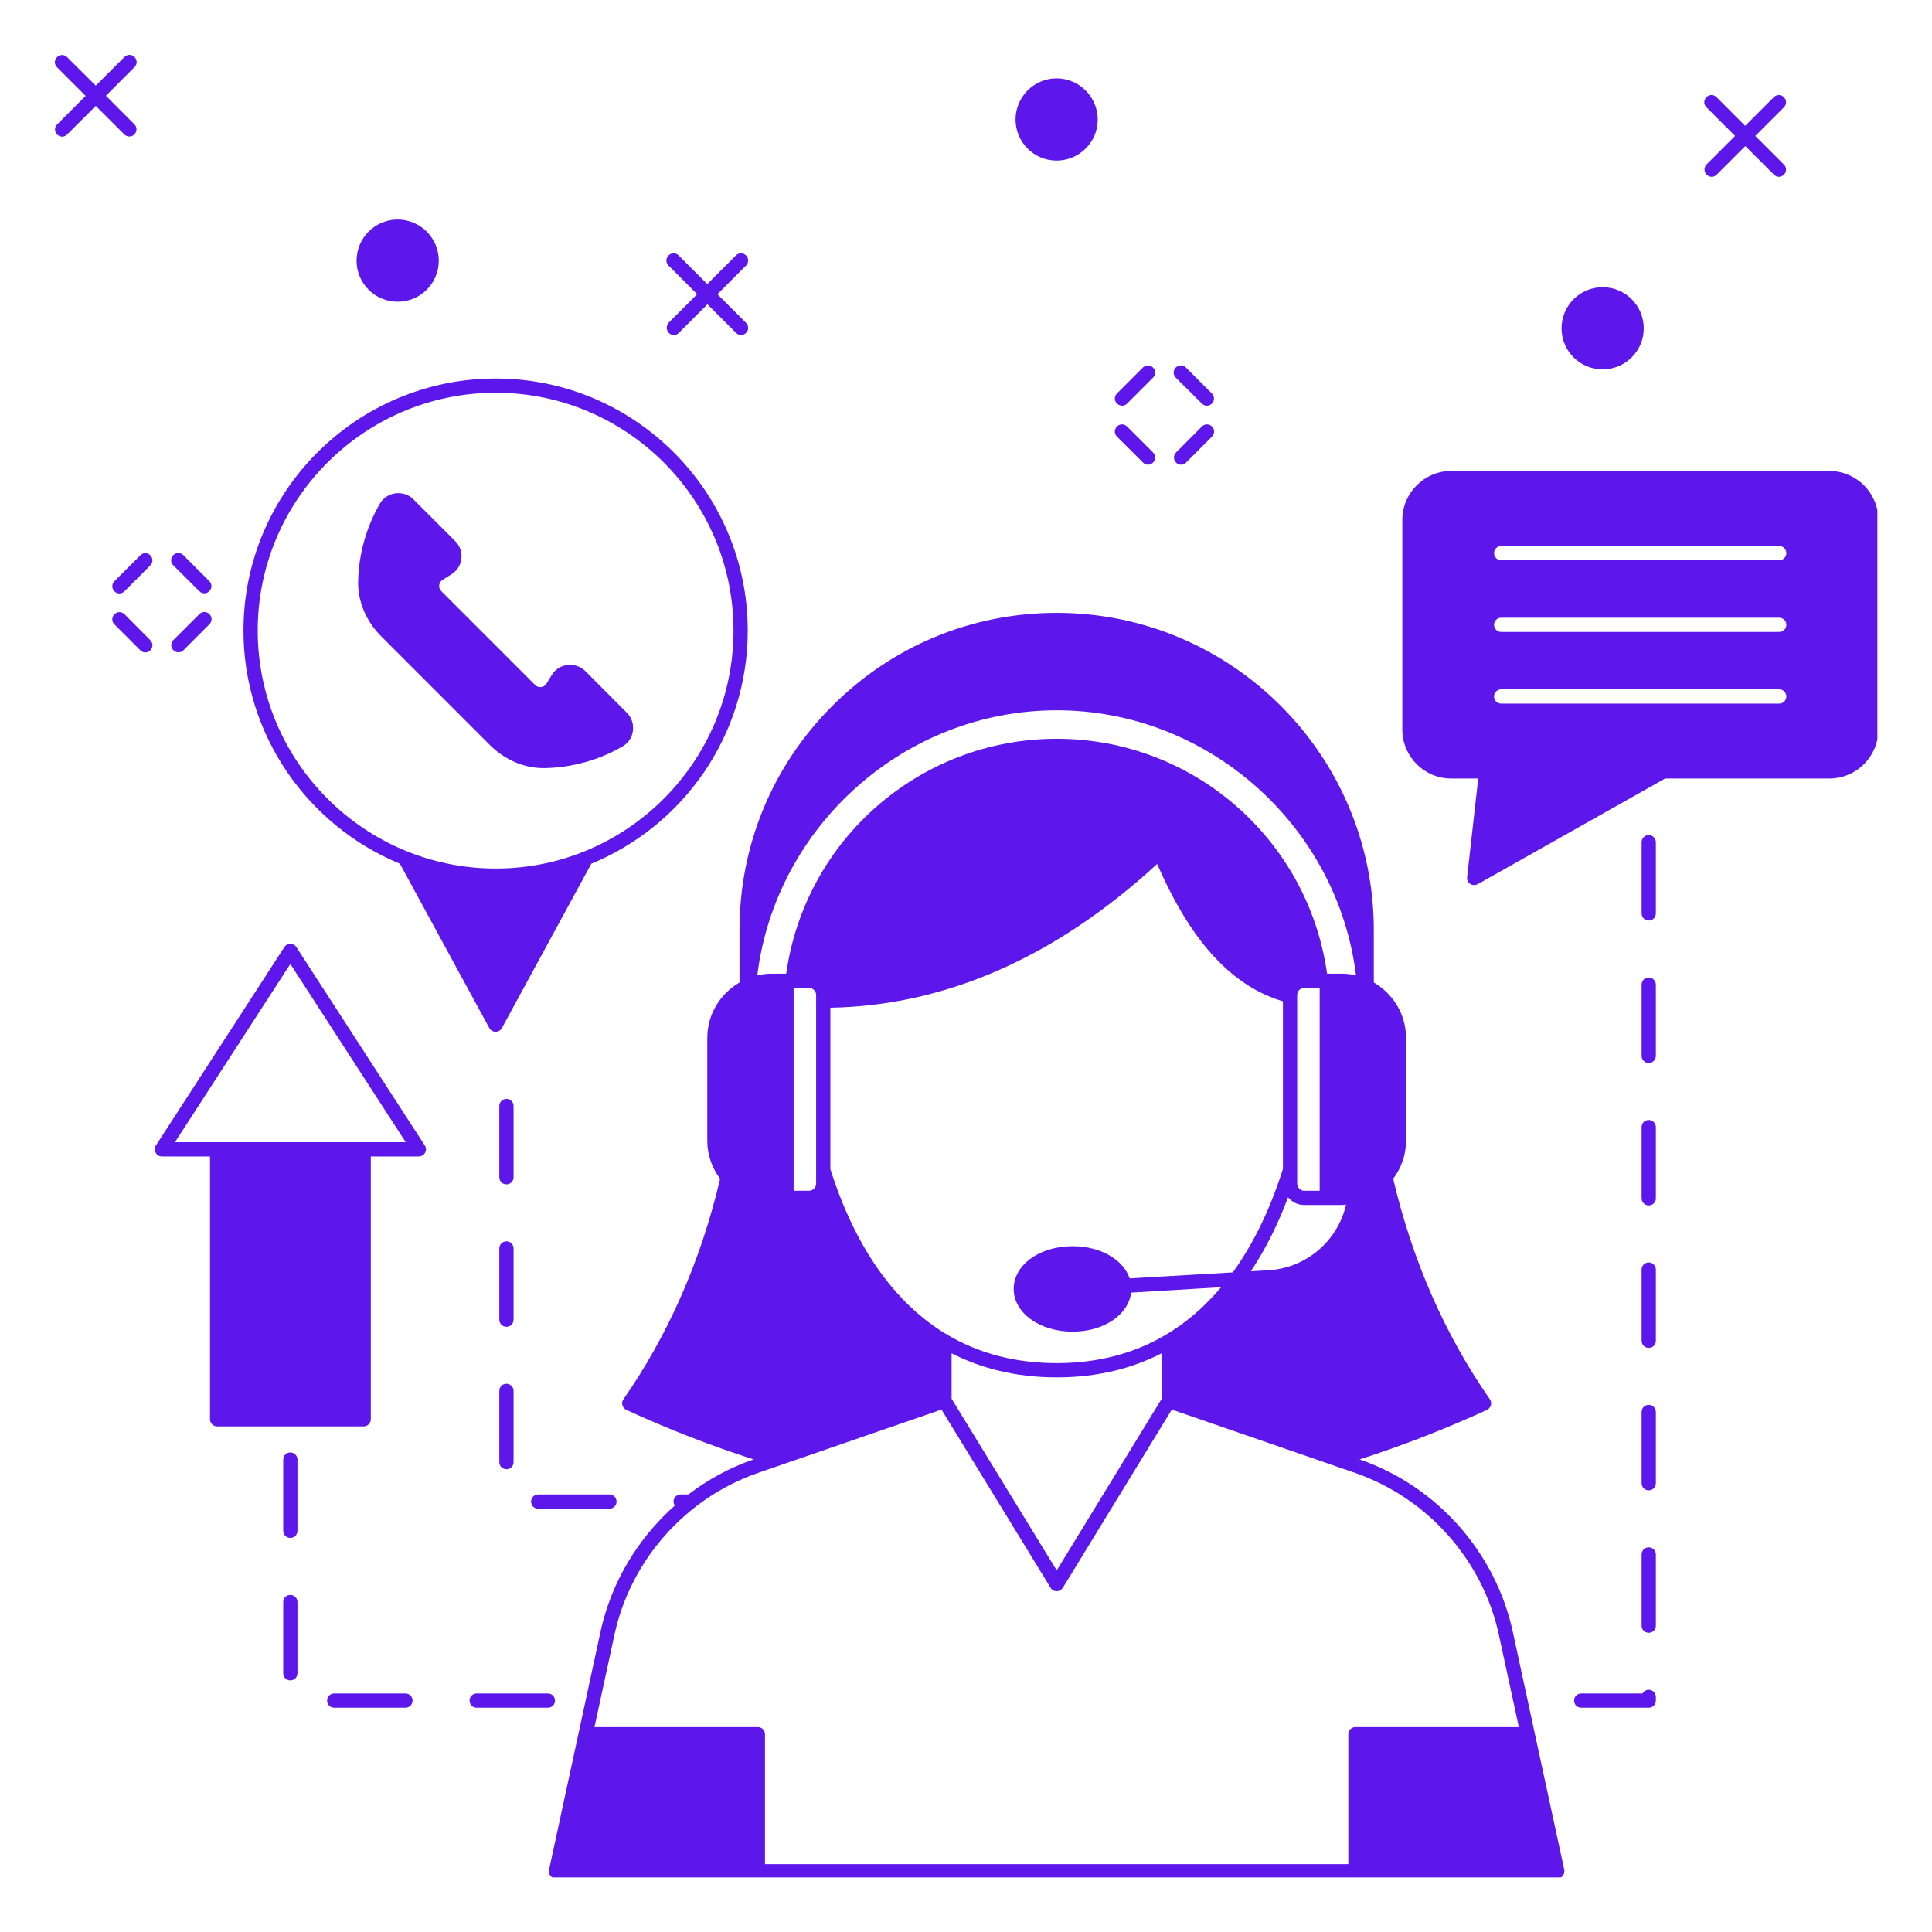 <svg xmlns="http://www.w3.org/2000/svg" xmlns:xlink="http://www.w3.org/1999/xlink" width="500" zoomAndPan="magnify" viewBox="0 0 375 375" height="500" preserveAspectRatio="xMidYMid meet" version="1.0"><defs><clipPath id="cd76cff5a1"><path d="M 106 118 L 304 118 L 304 364.402 L 106 364.402 Z M 106 118 " clip-rule="nonzero"/></clipPath><clipPath id="371744b3ae"><path d="M 272 91 L 364.402 91 L 364.402 172 L 272 172 Z M 272 91 " clip-rule="nonzero"/></clipPath><clipPath id="00057205b6"><path d="M 10.402 10.402 L 27 10.402 L 27 27 L 10.402 27 Z M 10.402 10.402 " clip-rule="nonzero"/></clipPath></defs><rect x="-37.5" width="450" fill="#ffffff" y="-37.5" height="450" fill-opacity="1"/><rect x="-37.5" width="450" fill="#ffffff" y="-37.5" height="450" fill-opacity="1"/><path fill="#5e17eb" d="M 320.02 162.086 C 319.246 162.086 318.637 162.695 318.637 163.469 L 318.637 177.293 C 318.637 178.066 319.246 178.676 320.02 178.676 C 320.793 178.676 321.402 178.066 321.402 177.293 L 321.402 163.469 C 321.402 162.723 320.793 162.086 320.02 162.086 Z M 320.02 162.086 " fill-opacity="1" fill-rule="nonzero"/><path fill="#5e17eb" d="M 320.02 327.98 C 319.492 327.98 319.051 328.258 318.801 328.699 L 306.914 328.699 C 306.141 328.699 305.531 329.309 305.531 330.082 C 305.531 330.859 306.141 331.465 306.914 331.465 L 320.02 331.465 C 320.793 331.465 321.402 330.859 321.402 330.082 L 321.402 329.363 C 321.402 328.617 320.793 327.98 320.02 327.98 Z M 320.02 327.98 " fill-opacity="1" fill-rule="nonzero"/><path fill="#5e17eb" d="M 320.02 189.734 C 319.246 189.734 318.637 190.344 318.637 191.117 L 318.637 204.941 C 318.637 205.719 319.246 206.324 320.02 206.324 C 320.793 206.324 321.402 205.719 321.402 204.941 L 321.402 191.117 C 321.402 190.371 320.793 189.734 320.02 189.734 Z M 320.02 189.734 " fill-opacity="1" fill-rule="nonzero"/><path fill="#5e17eb" d="M 320.02 217.387 C 319.246 217.387 318.637 217.992 318.637 218.766 L 318.637 232.594 C 318.637 233.367 319.246 233.973 320.02 233.973 C 320.793 233.973 321.402 233.367 321.402 232.594 L 321.402 218.766 C 321.402 218.02 320.793 217.387 320.02 217.387 Z M 320.02 217.387 " fill-opacity="1" fill-rule="nonzero"/><path fill="#5e17eb" d="M 320.02 272.684 C 319.246 272.684 318.637 273.293 318.637 274.066 L 318.637 287.891 C 318.637 288.664 319.246 289.273 320.02 289.273 C 320.793 289.273 321.402 288.664 321.402 287.891 L 321.402 274.066 C 321.402 273.32 320.793 272.684 320.02 272.684 Z M 320.02 272.684 " fill-opacity="1" fill-rule="nonzero"/><path fill="#5e17eb" d="M 320.02 245.035 C 319.246 245.035 318.637 245.645 318.637 246.418 L 318.637 260.242 C 318.637 261.016 319.246 261.625 320.02 261.625 C 320.793 261.625 321.402 261.016 321.402 260.242 L 321.402 246.418 C 321.402 245.672 320.793 245.035 320.02 245.035 Z M 320.02 245.035 " fill-opacity="1" fill-rule="nonzero"/><path fill="#5e17eb" d="M 320.02 300.332 C 319.246 300.332 318.637 300.941 318.637 301.715 L 318.637 315.539 C 318.637 316.312 319.246 316.922 320.02 316.922 C 320.793 316.922 321.402 316.312 321.402 315.539 L 321.402 301.715 C 321.402 300.969 320.793 300.332 320.02 300.332 Z M 320.02 300.332 " fill-opacity="1" fill-rule="nonzero"/><path fill="#5e17eb" d="M 56.355 281.918 C 55.582 281.918 54.973 282.527 54.973 283.301 L 54.973 297.125 C 54.973 297.898 55.582 298.508 56.355 298.508 C 57.129 298.508 57.738 297.898 57.738 297.125 L 57.738 283.301 C 57.738 282.555 57.129 281.918 56.355 281.918 Z M 56.355 281.918 " fill-opacity="1" fill-rule="nonzero"/><path fill="#5e17eb" d="M 56.355 309.566 C 55.582 309.566 54.973 310.176 54.973 310.949 L 54.973 324.773 C 54.973 325.551 55.582 326.156 56.355 326.156 C 57.129 326.156 57.738 325.551 57.738 324.773 L 57.738 310.949 C 57.738 310.203 57.129 309.566 56.355 309.566 Z M 56.355 309.566 " fill-opacity="1" fill-rule="nonzero"/><path fill="#5e17eb" d="M 78.695 328.699 L 64.871 328.699 C 64.098 328.699 63.488 329.309 63.488 330.082 C 63.488 330.859 64.098 331.465 64.871 331.465 L 78.695 331.465 C 79.469 331.465 80.078 330.859 80.078 330.082 C 80.078 329.309 79.469 328.699 78.695 328.699 Z M 78.695 328.699 " fill-opacity="1" fill-rule="nonzero"/><path fill="#5e17eb" d="M 107.727 330.082 C 107.727 329.309 107.121 328.699 106.344 328.699 L 92.52 328.699 C 91.746 328.699 91.137 329.309 91.137 330.082 C 91.137 330.859 91.746 331.465 92.52 331.465 L 106.344 331.465 C 107.121 331.465 107.727 330.859 107.727 330.082 Z M 107.727 330.082 " fill-opacity="1" fill-rule="nonzero"/><path fill="#5e17eb" d="M 98.301 268.59 C 97.523 268.59 96.918 269.199 96.918 269.973 L 96.918 283.797 C 96.918 284.574 97.523 285.18 98.301 285.18 C 99.074 285.18 99.684 284.574 99.684 283.797 L 99.684 269.973 C 99.684 269.227 99.074 268.59 98.301 268.59 Z M 98.301 268.59 " fill-opacity="1" fill-rule="nonzero"/><path fill="#5e17eb" d="M 99.684 214.676 C 99.684 213.902 99.074 213.293 98.301 213.293 C 97.523 213.293 96.918 213.902 96.918 214.676 L 96.918 228.5 C 96.918 229.273 97.523 229.883 98.301 229.883 C 99.074 229.883 99.684 229.273 99.684 228.5 Z M 99.684 214.676 " fill-opacity="1" fill-rule="nonzero"/><path fill="#5e17eb" d="M 99.684 242.324 C 99.684 241.551 99.074 240.941 98.301 240.941 C 97.523 240.941 96.918 241.551 96.918 242.324 L 96.918 256.148 C 96.918 256.922 97.523 257.531 98.301 257.531 C 99.074 257.531 99.684 256.922 99.684 256.148 Z M 99.684 242.324 " fill-opacity="1" fill-rule="nonzero"/><path fill="#5e17eb" d="M 104.465 290.074 C 103.691 290.074 103.082 290.684 103.082 291.457 C 103.082 292.23 103.691 292.84 104.465 292.84 L 118.289 292.84 C 119.062 292.84 119.672 292.23 119.672 291.457 C 119.672 290.684 119.062 290.074 118.289 290.074 Z M 104.465 290.074 " fill-opacity="1" fill-rule="nonzero"/><g clip-path="url(#cd76cff5a1)"><path fill="#5e17eb" d="M 263.973 283.301 L 263.891 283.273 C 272.074 280.648 280.371 277.438 288.637 273.652 C 288.996 273.457 289.273 273.152 289.383 272.738 C 289.496 272.352 289.41 271.938 289.191 271.605 C 280.453 259.082 274.148 244.676 270.418 228.805 C 271.965 226.73 272.906 224.215 272.906 221.449 L 272.906 201.43 C 272.906 196.84 270.359 192.859 266.656 190.703 L 266.656 180.527 C 266.656 146.574 239.035 118.953 205.109 118.953 C 188.656 118.953 173.172 125.367 161.562 137.008 C 149.922 148.621 143.535 164.078 143.535 180.527 L 143.535 190.703 C 139.828 192.859 137.285 196.84 137.285 201.43 L 137.285 221.449 C 137.285 224.215 138.227 226.73 139.773 228.805 C 136.039 244.676 129.711 259.082 121 271.605 C 120.75 271.938 120.695 272.352 120.805 272.738 C 120.918 273.152 121.191 273.457 121.551 273.652 C 129.793 277.438 138.086 280.648 146.27 283.273 L 146.188 283.301 C 141.625 284.875 137.367 287.199 133.609 290.074 L 132.113 290.074 C 131.34 290.074 130.73 290.684 130.73 291.457 C 130.73 291.734 130.844 292.012 130.98 292.23 C 123.793 298.59 118.621 307.164 116.547 316.758 L 106.566 362.93 C 106.484 363.316 106.566 363.762 106.844 364.094 C 107.094 364.395 107.508 364.59 107.922 364.59 L 302.27 364.59 C 302.684 364.59 303.07 364.395 303.348 364.094 C 303.594 363.762 303.707 363.316 303.625 362.93 L 293.641 316.758 C 290.297 301.301 278.934 288.473 263.973 283.301 Z M 205.109 264.582 C 178.648 264.582 166.621 244.148 161.176 226.926 L 161.176 195.598 C 183.57 195.184 204.887 185.809 224.602 167.699 C 229.055 177.875 236.324 190.621 249.016 194.352 L 249.016 226.895 C 246.914 233.559 243.816 240.691 239.285 246.969 L 219.266 248.133 C 218.047 244.508 213.625 241.883 208.207 241.883 C 201.762 241.883 196.758 245.504 196.758 250.176 C 196.758 254.82 201.762 258.473 208.207 258.473 C 214.262 258.473 219.043 255.18 219.543 250.895 L 237.016 249.844 C 229.883 258.332 219.707 264.582 205.109 264.582 Z M 225.484 262.676 L 225.484 271.496 L 205.109 304.812 L 184.703 271.496 L 184.703 262.676 C 190.398 265.578 197.117 267.348 205.109 267.348 C 213.098 267.348 219.789 265.578 225.484 262.676 Z M 205.109 137.867 C 234.555 137.867 259.633 160.316 263.199 189.32 C 262.316 189.102 261.402 188.988 260.461 188.988 L 257.586 188.988 C 253.91 162.914 231.598 143.395 205.109 143.395 C 178.621 143.395 156.281 162.914 152.602 188.988 L 149.727 188.988 C 148.789 188.988 147.875 189.102 146.988 189.32 C 150.559 160.316 175.633 137.867 205.109 137.867 Z M 251.781 193.137 C 251.781 192.363 252.391 191.754 253.164 191.754 L 256.148 191.754 L 256.148 231.125 L 253.164 231.125 C 252.391 231.125 251.781 230.492 251.781 229.746 Z M 157.027 191.754 C 157.773 191.754 158.41 192.363 158.41 193.137 L 158.41 229.746 C 158.41 230.492 157.773 231.125 157.027 231.125 L 154.039 231.125 L 154.039 191.754 Z M 250.012 232.398 C 250.785 233.312 251.891 233.891 253.164 233.891 L 260.461 233.891 C 260.738 233.891 260.988 233.809 261.266 233.809 C 259.688 240.777 253.633 246.113 246.223 246.555 L 242.793 246.75 C 245.836 242.188 248.188 237.266 250.012 232.398 Z M 263.09 335.227 C 262.316 335.227 261.707 335.836 261.707 336.609 L 261.707 361.824 L 148.484 361.824 L 148.484 336.609 C 148.484 335.836 147.875 335.227 147.102 335.227 L 115.387 335.227 L 119.258 317.336 C 122.383 302.82 133.055 290.793 147.102 285.898 L 182.742 273.598 L 203.918 308.184 C 204.168 308.602 204.609 308.848 205.109 308.848 C 205.578 308.848 206.02 308.602 206.297 308.184 L 227.449 273.598 L 263.062 285.898 C 277.109 290.793 287.809 302.82 290.934 317.336 L 294.805 335.227 Z M 263.09 335.227 " fill-opacity="1" fill-rule="nonzero"/></g><g clip-path="url(#371744b3ae)"><path fill="#5e17eb" d="M 355.078 91.414 L 281.668 91.414 C 276.445 91.414 272.188 95.699 272.188 100.926 L 272.188 141.598 C 272.188 146.852 276.445 151.109 281.668 151.109 L 286.922 151.109 L 284.766 170.27 C 284.711 170.77 284.934 171.293 285.375 171.57 C 285.598 171.734 285.871 171.793 286.121 171.793 C 286.371 171.793 286.59 171.734 286.812 171.625 L 323.199 151.109 L 355.078 151.109 C 360.332 151.109 364.59 146.852 364.59 141.598 L 364.59 100.926 C 364.59 95.699 360.332 91.414 355.078 91.414 Z M 289.992 135.184 C 289.992 134.41 290.629 133.801 291.375 133.801 L 345.348 133.801 C 346.121 133.801 346.727 134.41 346.727 135.184 C 346.727 135.957 346.121 136.566 345.348 136.566 L 291.375 136.566 C 290.629 136.566 289.992 135.957 289.992 135.184 Z M 289.992 121.277 C 289.992 120.5 290.629 119.895 291.375 119.895 L 345.348 119.895 C 346.121 119.895 346.727 120.5 346.727 121.277 C 346.727 122.023 346.121 122.66 345.348 122.66 L 291.375 122.66 C 290.629 122.66 289.992 122.023 289.992 121.277 Z M 345.348 108.75 L 291.375 108.75 C 290.629 108.75 289.992 108.113 289.992 107.367 C 289.992 106.594 290.629 105.984 291.375 105.984 L 345.348 105.984 C 346.121 105.984 346.727 106.594 346.727 107.367 C 346.727 108.113 346.121 108.75 345.348 108.75 Z M 345.348 108.75 " fill-opacity="1" fill-rule="nonzero"/></g><path fill="#5e17eb" d="M 57.516 183.82 C 57.02 183.016 55.719 183.016 55.195 183.82 L 30.254 222.336 C 30.004 222.75 29.977 223.301 30.227 223.746 C 30.449 224.188 30.918 224.465 31.414 224.465 L 40.762 224.465 L 40.762 275.477 C 40.762 276.223 41.371 276.859 42.145 276.859 L 70.594 276.859 C 71.34 276.859 71.977 276.223 71.977 275.477 L 71.977 224.465 L 81.297 224.465 C 81.793 224.465 82.262 224.188 82.512 223.746 C 82.762 223.301 82.734 222.75 82.457 222.336 Z M 33.961 221.699 L 56.355 187.109 L 78.75 221.699 Z M 33.961 221.699 " fill-opacity="1" fill-rule="nonzero"/><g clip-path="url(#00057205b6)"><path fill="#5e17eb" d="M 25.113 26.496 C 25.473 26.496 25.832 26.355 26.078 26.078 C 26.633 25.527 26.633 24.668 26.078 24.117 L 20.551 18.586 L 26.105 13.027 C 26.66 12.477 26.66 11.617 26.105 11.066 C 25.555 10.512 24.695 10.512 24.145 11.066 L 18.586 16.625 L 13.027 11.094 C 12.477 10.539 11.617 10.539 11.066 11.094 C 10.512 11.648 10.512 12.504 11.066 13.059 L 16.625 18.613 L 11.094 24.145 C 10.539 24.695 10.539 25.555 11.094 26.105 C 11.371 26.383 11.73 26.523 12.062 26.523 C 12.395 26.523 12.781 26.383 13.027 26.105 L 18.586 20.551 L 24.145 26.105 C 24.395 26.355 24.754 26.496 25.113 26.496 Z M 25.113 26.496 " fill-opacity="1" fill-rule="nonzero"/></g><path fill="#5e17eb" d="M 129.82 64.621 C 130.098 64.898 130.457 65.039 130.789 65.039 C 131.121 65.039 131.508 64.898 131.754 64.621 L 137.312 59.066 L 142.871 64.621 C 143.148 64.898 143.508 65.039 143.836 65.039 C 144.168 65.039 144.559 64.898 144.805 64.621 C 145.359 64.07 145.359 63.211 144.805 62.66 L 139.25 57.102 L 144.805 51.543 C 145.359 50.992 145.359 50.133 144.805 49.582 C 144.254 49.027 143.395 49.027 142.844 49.582 L 137.285 55.141 L 131.727 49.582 C 131.176 49.027 130.316 49.027 129.766 49.582 C 129.211 50.133 129.211 50.992 129.766 51.543 L 135.32 57.102 L 129.766 62.66 C 129.293 63.211 129.293 64.098 129.82 64.621 Z M 129.82 64.621 " fill-opacity="1" fill-rule="nonzero"/><path fill="#5e17eb" d="M 331.273 33.902 C 331.551 34.18 331.91 34.32 332.238 34.32 C 332.57 34.32 332.961 34.18 333.207 33.902 L 338.766 28.348 L 344.324 33.902 C 344.598 34.18 344.957 34.32 345.289 34.32 C 345.621 34.32 346.008 34.18 346.258 33.902 C 346.812 33.352 346.812 32.496 346.258 31.941 L 340.699 26.383 L 346.258 20.828 C 346.812 20.273 346.812 19.418 346.258 18.863 C 345.707 18.309 344.848 18.309 344.297 18.863 L 338.738 24.422 L 333.18 18.863 C 332.629 18.309 331.77 18.309 331.219 18.863 C 330.664 19.418 330.664 20.273 331.219 20.828 L 336.773 26.383 L 331.219 31.941 C 330.719 32.496 330.719 33.379 331.273 33.902 Z M 331.273 33.902 " fill-opacity="1" fill-rule="nonzero"/><path fill="#5e17eb" d="M 77.176 58.566 C 81.598 58.566 85.168 55 85.168 50.605 C 85.168 46.207 81.598 42.613 77.176 42.613 C 72.777 42.613 69.211 46.207 69.211 50.605 C 69.211 55 72.777 58.566 77.176 58.566 Z M 77.176 58.566 " fill-opacity="1" fill-rule="nonzero"/><path fill="#5e17eb" d="M 205.082 31.168 C 209.477 31.168 213.07 27.602 213.07 23.203 C 213.07 18.809 209.477 15.215 205.082 15.215 C 200.684 15.215 197.117 18.809 197.117 23.203 C 197.117 27.602 200.684 31.168 205.082 31.168 Z M 205.082 31.168 " fill-opacity="1" fill-rule="nonzero"/><path fill="#5e17eb" d="M 311.062 71.699 C 315.484 71.699 319.051 68.133 319.051 63.738 C 319.051 59.312 315.484 55.746 311.062 55.746 C 306.664 55.746 303.098 59.312 303.098 63.738 C 303.098 68.133 306.664 71.699 311.062 71.699 Z M 311.062 71.699 " fill-opacity="1" fill-rule="nonzero"/><path fill="#5e17eb" d="M 24.172 119.23 C 23.617 118.676 22.762 118.676 22.207 119.23 C 21.656 119.781 21.656 120.641 22.207 121.191 L 27.242 126.227 C 27.516 126.5 27.875 126.641 28.207 126.641 C 28.539 126.641 28.926 126.5 29.176 126.227 C 29.73 125.672 29.73 124.816 29.176 124.262 Z M 24.172 119.23 " fill-opacity="1" fill-rule="nonzero"/><path fill="#5e17eb" d="M 38.688 114.75 C 38.965 115.027 39.324 115.164 39.656 115.164 C 39.988 115.164 40.375 115.027 40.625 114.75 C 41.176 114.199 41.176 113.34 40.625 112.789 L 35.59 107.754 C 35.039 107.203 34.18 107.203 33.629 107.754 C 33.074 108.309 33.074 109.164 33.629 109.719 Z M 38.688 114.75 " fill-opacity="1" fill-rule="nonzero"/><path fill="#5e17eb" d="M 27.242 107.785 L 22.207 112.816 C 21.656 113.367 21.656 114.227 22.207 114.777 C 22.484 115.055 22.844 115.191 23.176 115.191 C 23.508 115.191 23.895 115.055 24.145 114.777 L 29.176 109.746 C 29.73 109.191 29.73 108.336 29.176 107.785 C 28.625 107.23 27.793 107.23 27.242 107.785 Z M 27.242 107.785 " fill-opacity="1" fill-rule="nonzero"/><path fill="#5e17eb" d="M 34.652 126.613 C 35.012 126.613 35.371 126.473 35.617 126.199 L 40.652 121.164 C 41.203 120.613 41.203 119.754 40.652 119.203 C 40.098 118.648 39.242 118.648 38.688 119.203 L 33.656 124.234 C 33.102 124.789 33.102 125.645 33.656 126.199 C 33.934 126.473 34.293 126.613 34.652 126.613 Z M 34.652 126.613 " fill-opacity="1" fill-rule="nonzero"/><path fill="#5e17eb" d="M 221.863 89.785 C 222.141 90.059 222.5 90.199 222.832 90.199 C 223.164 90.199 223.551 90.059 223.801 89.785 C 224.352 89.23 224.352 88.375 223.801 87.82 L 218.766 82.789 C 218.215 82.234 217.355 82.234 216.805 82.789 C 216.25 83.34 216.25 84.199 216.805 84.75 Z M 221.863 89.785 " fill-opacity="1" fill-rule="nonzero"/><path fill="#5e17eb" d="M 233.285 78.336 C 233.559 78.613 233.918 78.75 234.25 78.75 C 234.582 78.75 234.969 78.613 235.219 78.336 C 235.773 77.785 235.773 76.926 235.219 76.375 L 230.188 71.34 C 229.633 70.789 228.777 70.789 228.223 71.34 C 227.672 71.895 227.672 72.75 228.223 73.305 Z M 233.285 78.336 " fill-opacity="1" fill-rule="nonzero"/><path fill="#5e17eb" d="M 217.801 78.75 C 218.16 78.75 218.52 78.613 218.766 78.336 L 223.801 73.305 C 224.352 72.75 224.352 71.895 223.801 71.34 C 223.246 70.789 222.391 70.789 221.836 71.34 L 216.805 76.375 C 216.25 76.926 216.25 77.785 216.805 78.336 C 217.109 78.613 217.469 78.75 217.801 78.75 Z M 217.801 78.75 " fill-opacity="1" fill-rule="nonzero"/><path fill="#5e17eb" d="M 229.246 90.199 C 229.605 90.199 229.965 90.059 230.215 89.785 L 235.246 84.75 C 235.801 84.199 235.801 83.34 235.246 82.789 C 234.695 82.234 233.836 82.234 233.285 82.789 L 228.277 87.82 C 227.727 88.375 227.727 89.23 228.277 89.785 C 228.527 90.059 228.887 90.199 229.246 90.199 Z M 229.246 90.199 " fill-opacity="1" fill-rule="nonzero"/><path fill="#5e17eb" d="M 95.121 144.641 C 97.969 147.488 101.727 149.09 105.461 149.09 L 105.766 149.09 C 111.074 148.98 116.301 147.516 120.863 144.859 C 121.969 144.227 122.688 143.117 122.852 141.848 C 123.02 140.547 122.602 139.277 121.664 138.336 L 113.59 130.234 C 112.676 129.352 111.434 128.934 110.16 129.074 C 108.918 129.211 107.785 129.902 107.121 130.98 L 106.043 132.723 C 105.82 133.082 105.461 133.305 105.047 133.359 C 104.605 133.414 104.188 133.277 103.883 132.973 L 85.637 114.723 C 85.332 114.418 85.195 114.004 85.25 113.59 C 85.305 113.148 85.527 112.789 85.887 112.566 L 87.598 111.488 C 88.707 110.824 89.395 109.719 89.562 108.445 C 89.699 107.176 89.258 105.93 88.375 105.047 L 80.273 96.945 C 79.332 96.004 78.059 95.59 76.762 95.754 C 75.488 95.922 74.383 96.641 73.746 97.746 C 71.094 102.309 69.629 107.535 69.516 112.844 C 69.434 116.688 71.039 120.559 73.969 123.488 Z M 95.121 144.641 " fill-opacity="1" fill-rule="nonzero"/><path fill="#5e17eb" d="M 77.617 167.645 L 94.98 199.551 C 95.23 199.992 95.699 200.27 96.199 200.27 C 96.695 200.27 97.164 199.992 97.414 199.551 L 114.777 167.645 C 132.559 160.316 145.137 142.816 145.137 122.383 C 145.137 95.426 123.184 73.469 96.227 73.469 C 69.211 73.469 47.258 95.426 47.258 122.383 C 47.258 142.789 59.84 160.316 77.617 167.645 Z M 96.227 76.234 C 121.664 76.234 142.371 96.945 142.371 122.383 C 142.371 147.848 121.664 168.586 96.227 168.586 C 70.762 168.586 50.023 147.848 50.023 122.383 C 50.023 96.945 70.762 76.234 96.227 76.234 Z M 96.227 76.234 " fill-opacity="1" fill-rule="nonzero"/></svg>